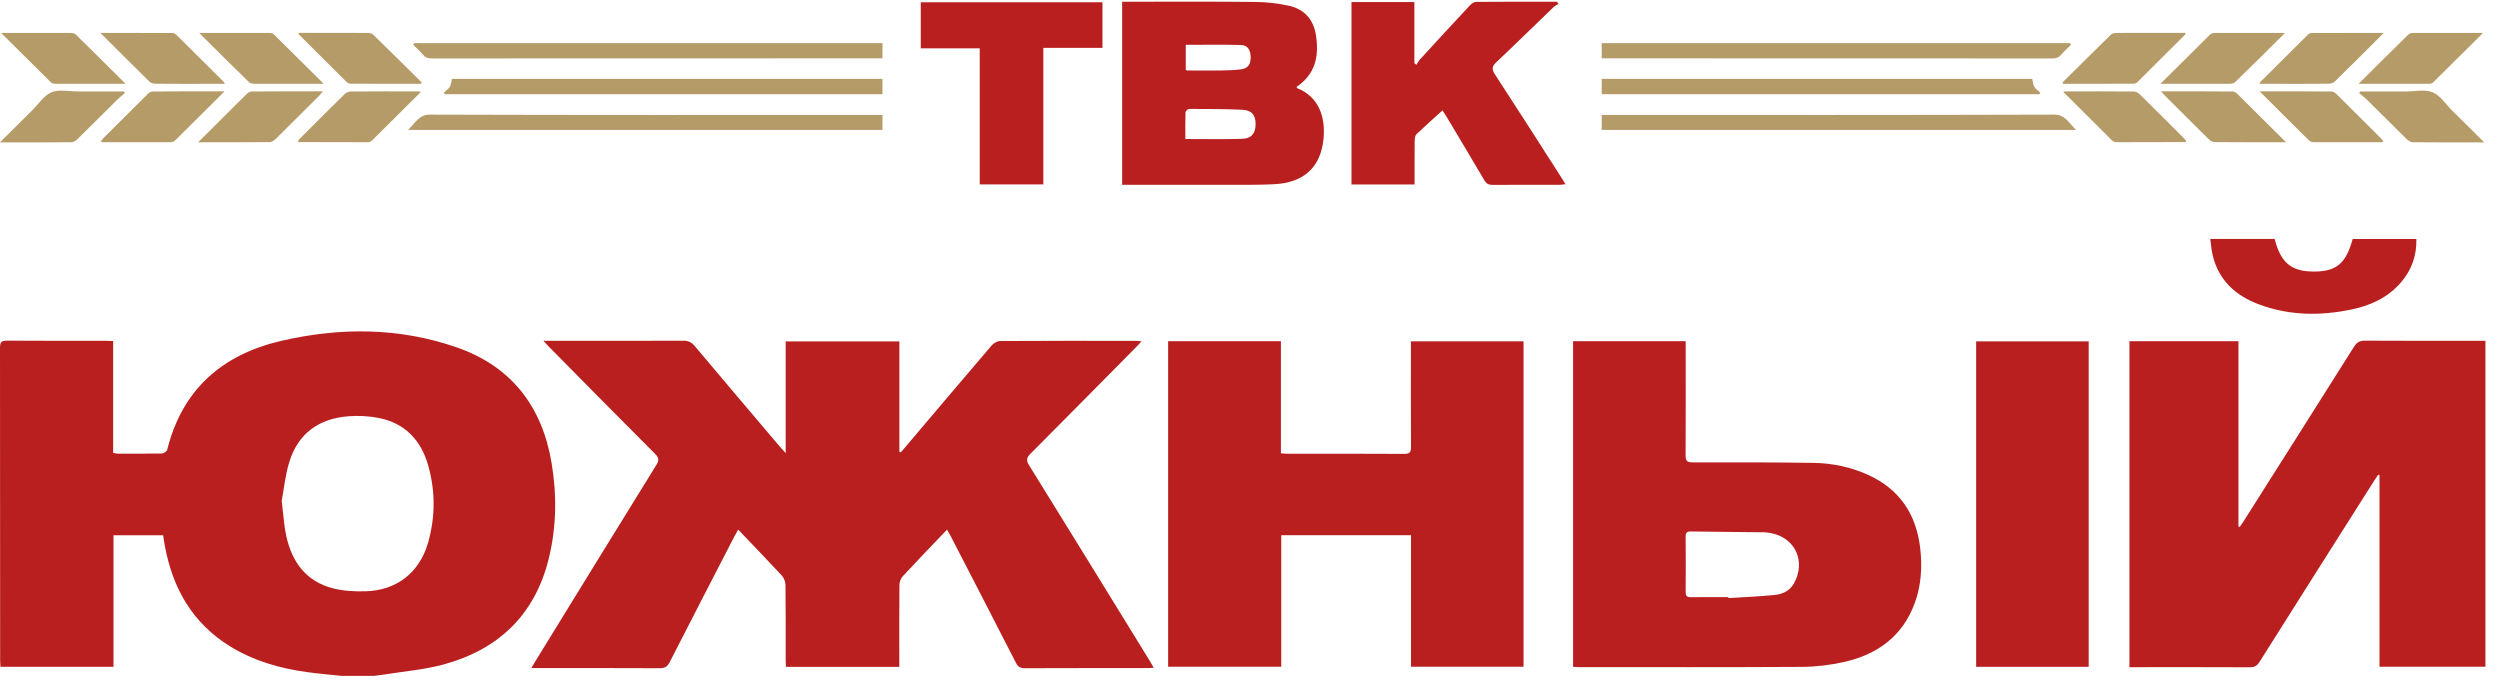 <svg xmlns="http://www.w3.org/2000/svg" width="152" height="42" viewBox="0 0 152 42" fill="none"><path d="M20.816 41.098C20.103 41.02 19.387 40.965 18.677 40.865C17.017 40.639 15.429 40.185 13.987 39.297C11.717 37.897 10.511 35.797 10.03 33.226C10.008 33.118 9.99 33.006 9.971 32.897C9.952 32.788 9.937 32.68 9.918 32.546H6.901V40.542H0.028C0.022 40.409 0.009 40.275 0.009 40.142C0.006 33.807 0.009 27.475 0 21.14C0 20.824 0.068 20.712 0.409 20.712C2.444 20.727 4.478 20.718 6.513 20.721C6.625 20.721 6.733 20.73 6.879 20.737V27.534C6.99 27.556 7.071 27.581 7.152 27.581C8.045 27.584 8.938 27.59 9.831 27.572C9.949 27.572 10.142 27.444 10.166 27.345C11.078 23.681 13.507 21.563 17.076 20.73C20.652 19.898 24.243 19.901 27.748 21.113C31.091 22.271 32.968 24.708 33.541 28.174C33.864 30.118 33.833 32.062 33.361 33.978C32.521 37.378 30.316 39.48 26.994 40.393C25.81 40.719 24.56 40.816 23.341 41.014C23.145 41.045 22.95 41.067 22.755 41.092H20.82L20.816 41.098ZM17.129 30.453C17.231 31.285 17.265 31.934 17.399 32.562C17.743 34.155 18.599 35.347 20.239 35.77C20.875 35.934 21.564 35.968 22.224 35.95C24.107 35.903 25.5 34.819 26.024 33.006C26.476 31.434 26.476 29.838 26.024 28.267C25.583 26.739 24.6 25.718 23.012 25.41C22.41 25.292 21.775 25.261 21.164 25.311C19.405 25.451 18.143 26.339 17.603 28.047C17.34 28.876 17.259 29.761 17.129 30.453Z" fill="#BA1F1F"></path><path d="M33.048 20.721H33.519C36.199 20.721 38.879 20.728 41.558 20.715C41.862 20.715 42.054 20.818 42.247 21.048C43.971 23.1 45.708 25.143 47.441 27.187C47.528 27.286 47.618 27.382 47.77 27.55V20.759H54.683V27.469C54.711 27.479 54.739 27.491 54.767 27.5C54.851 27.404 54.938 27.308 55.021 27.209C56.78 25.134 58.532 23.06 60.3 20.995C60.418 20.858 60.644 20.734 60.818 20.734C63.572 20.718 66.326 20.721 69.08 20.725C69.163 20.725 69.25 20.737 69.409 20.75C69.281 20.886 69.198 20.982 69.108 21.072C66.962 23.243 64.815 25.417 62.66 27.578C62.418 27.82 62.375 27.972 62.567 28.286C65.026 32.248 67.467 36.223 69.914 40.195C69.985 40.31 70.05 40.428 70.147 40.602C69.989 40.608 69.871 40.62 69.753 40.62C67.272 40.62 64.791 40.617 62.309 40.627C62.037 40.627 61.891 40.543 61.767 40.297C60.452 37.726 59.124 35.158 57.8 32.59C57.738 32.472 57.67 32.36 57.58 32.202C57.394 32.398 57.233 32.565 57.071 32.733C56.342 33.497 55.607 34.254 54.894 35.031C54.776 35.158 54.689 35.372 54.686 35.546C54.671 37.074 54.677 38.602 54.677 40.13C54.677 40.263 54.677 40.397 54.677 40.546H47.789C47.783 40.418 47.77 40.288 47.77 40.158C47.77 38.63 47.776 37.102 47.758 35.574C47.758 35.375 47.665 35.136 47.531 34.99C46.672 34.062 45.792 33.155 44.88 32.199C44.802 32.339 44.737 32.447 44.678 32.562C43.354 35.13 42.023 37.695 40.712 40.269C40.569 40.546 40.408 40.627 40.113 40.627C37.669 40.614 35.225 40.62 32.781 40.62H32.304C32.412 40.434 32.484 40.313 32.558 40.192C35.002 36.22 37.443 32.245 39.899 28.28C40.073 28 40.079 27.845 39.834 27.6C37.675 25.442 35.532 23.265 33.386 21.094C33.293 21.001 33.206 20.902 33.039 20.721H33.048Z" fill="#BA1F1F"></path><path d="M129.473 20.746H136.098V32.006C136.123 32.018 136.147 32.028 136.175 32.04C136.253 31.925 136.334 31.817 136.408 31.698C138.644 28.168 140.886 24.637 143.113 21.097C143.284 20.824 143.457 20.709 143.789 20.712C146.084 20.727 148.379 20.721 150.674 20.721H151.115V40.536H144.673V28.888C144.648 28.879 144.62 28.87 144.596 28.857C144.524 28.963 144.45 29.068 144.382 29.177C142.043 32.866 139.705 36.552 137.376 40.247C137.224 40.49 137.062 40.574 136.78 40.57C134.485 40.558 132.19 40.564 129.895 40.564C129.762 40.564 129.628 40.564 129.47 40.564V20.746H129.473Z" fill="#BA1F1F"></path><path d="M71.022 20.746H77.879V27.562C78.034 27.572 78.151 27.587 78.272 27.587C80.642 27.587 83.011 27.581 85.378 27.596C85.713 27.596 85.79 27.494 85.79 27.174C85.778 25.187 85.784 23.199 85.784 21.215V20.752H92.632V40.536H85.79V32.54H77.9V40.536H71.022V20.746Z" fill="#BA1F1F"></path><path d="M95.643 20.743H102.491C102.491 20.908 102.491 21.063 102.491 21.215C102.491 23.377 102.497 25.535 102.485 27.696C102.485 28.028 102.581 28.112 102.903 28.112C105.36 28.109 107.813 28.106 110.269 28.143C111.417 28.162 112.533 28.395 113.588 28.876C115.495 29.745 116.509 31.264 116.748 33.32C116.878 34.441 116.816 35.559 116.432 36.627C115.697 38.67 114.155 39.797 112.102 40.251C111.274 40.434 110.409 40.542 109.562 40.546C105.025 40.574 100.484 40.561 95.947 40.561C95.851 40.561 95.755 40.549 95.643 40.542V20.743ZM105.081 36.31C105.081 36.329 105.081 36.347 105.084 36.363C106.023 36.304 106.963 36.27 107.9 36.173C108.374 36.127 108.811 35.934 109.069 35.475C109.816 34.146 109.156 32.692 107.673 32.413C107.54 32.388 107.403 32.366 107.267 32.363C105.778 32.345 104.29 32.338 102.804 32.313C102.556 32.31 102.485 32.4 102.488 32.636C102.497 33.754 102.497 34.872 102.488 35.99C102.488 36.236 102.568 36.313 102.81 36.31C103.567 36.298 104.324 36.307 105.081 36.307V36.31Z" fill="#BA1F1F"></path><path d="M126.992 40.542H120.15V20.755H126.992V40.542Z" fill="#BA1F1F"></path><path d="M68.227 11.238V0.105C68.36 0.105 68.49 0.105 68.624 0.105C71.179 0.105 73.735 0.09 76.29 0.118C76.991 0.124 77.704 0.199 78.387 0.354C79.302 0.565 79.863 1.186 80.009 2.133C80.22 3.506 79.931 4.527 78.83 5.285C78.846 5.313 78.858 5.356 78.883 5.366C80.182 5.891 80.598 7.111 80.471 8.431C80.306 10.163 79.28 11.111 77.466 11.201C76.476 11.25 75.481 11.235 74.488 11.235C72.541 11.238 70.593 11.235 68.645 11.235H68.227V11.238ZM72.066 8.452C73.251 8.452 74.374 8.474 75.499 8.443C76.079 8.428 76.334 8.117 76.34 7.567C76.346 7.002 76.113 6.698 75.527 6.673C74.451 6.623 73.375 6.627 72.299 6.623C72.221 6.623 72.082 6.754 72.079 6.825C72.06 7.356 72.069 7.887 72.069 8.452H72.066ZM72.088 4.257C72.153 4.276 72.178 4.285 72.203 4.285C72.869 4.285 73.539 4.298 74.206 4.285C74.625 4.279 75.046 4.27 75.462 4.214C75.887 4.155 76.051 3.903 76.039 3.45C76.026 3.018 75.85 2.745 75.443 2.736C74.336 2.705 73.226 2.726 72.094 2.726V4.254L72.088 4.257Z" fill="#BA1F1F"></path><path d="M94.759 0.233C94.656 0.301 94.542 0.354 94.455 0.434C93.301 1.543 92.16 2.667 90.994 3.766C90.718 4.024 90.674 4.192 90.895 4.527C92.265 6.623 93.611 8.738 94.964 10.846C95.029 10.949 95.091 11.055 95.178 11.2C95.041 11.216 94.939 11.235 94.836 11.235C93.472 11.235 92.107 11.232 90.743 11.241C90.498 11.241 90.367 11.16 90.243 10.952C89.483 9.657 88.711 8.372 87.942 7.083C87.874 6.968 87.796 6.856 87.703 6.713C87.16 7.204 86.633 7.67 86.125 8.157C86.044 8.235 86.016 8.399 86.013 8.524C86.004 9.294 86.007 10.064 86.007 10.834V11.216H82.17V0.127H85.994V3.844C86.035 3.875 86.078 3.909 86.118 3.94C86.19 3.832 86.246 3.71 86.332 3.617C87.337 2.518 88.345 1.422 89.362 0.335C89.462 0.229 89.62 0.115 89.753 0.115C91.388 0.099 93.025 0.105 94.66 0.105C94.691 0.149 94.722 0.189 94.753 0.233H94.759Z" fill="#BA1F1F"></path><path d="M67.03 0.136V2.909H63.435C63.435 4.319 63.435 5.692 63.435 7.064C63.435 8.437 63.435 9.815 63.435 11.213H59.568V2.94H55.983V0.136H67.03Z" fill="#BA1F1F"></path><path d="M138.3 14.53C138.669 15.973 139.301 16.501 140.657 16.511C142.04 16.52 142.635 16.029 143.042 14.533H146.915C146.94 15.557 146.621 16.43 145.969 17.181C145.169 18.104 144.118 18.582 142.952 18.821C141.06 19.212 139.177 19.191 137.348 18.507C135.933 17.98 134.904 17.054 134.532 15.529C134.454 15.213 134.435 14.877 134.386 14.526H138.3V14.53Z" fill="#BA1F1F"></path><path d="M53.654 6.989V7.901H24.811C25.254 7.472 25.472 6.966 26.144 6.969C35.154 6.999 44.166 6.989 53.175 6.989H53.654Z" fill="#B59B67"></path><path d="M25.183 2.622H53.654V3.547H53.289C44.274 3.547 35.257 3.547 26.242 3.554C26.013 3.554 25.848 3.49 25.692 3.301C25.518 3.088 25.312 2.915 25.121 2.722C25.142 2.689 25.165 2.655 25.186 2.625L25.183 2.622Z" fill="#B59B67"></path><path d="M53.654 4.796V5.727H27.052C27.029 5.696 27.005 5.665 26.982 5.634C27.107 5.52 27.256 5.426 27.349 5.281C27.425 5.159 27.434 4.976 27.477 4.796H53.654Z" fill="#B59B67"></path><path d="M6.104 2.001C7.629 2.001 9.065 2.001 10.498 2.007C10.582 2.007 10.681 2.072 10.743 2.134C11.692 3.072 12.638 4.016 13.584 4.96C13.609 4.985 13.621 5.019 13.671 5.097C13.258 5.097 12.88 5.097 12.502 5.097C11.497 5.097 10.495 5.1 9.49 5.091C9.357 5.091 9.183 5.057 9.093 4.97C8.113 4.013 7.146 3.041 6.104 2.001Z" fill="#B59B67"></path><path d="M25.593 5.097C24.169 5.097 22.749 5.097 21.325 5.091C21.238 5.091 21.133 5.044 21.071 4.982C20.103 4.026 19.142 3.066 18.18 2.103C18.168 2.091 18.168 2.06 18.155 1.998C18.717 1.998 19.269 1.998 19.821 1.998C20.652 1.998 21.48 1.995 22.311 2.001C22.438 2.001 22.603 2.02 22.68 2.097C23.673 3.06 24.653 4.038 25.636 5.01C25.623 5.038 25.608 5.066 25.596 5.091L25.593 5.097Z" fill="#B59B67"></path><path d="M0 8.652C0.701 7.957 1.327 7.333 1.957 6.709C2.342 6.327 2.67 5.802 3.135 5.609C3.601 5.417 4.209 5.56 4.751 5.56C5.676 5.56 6.603 5.56 7.527 5.56C7.552 5.591 7.574 5.622 7.598 5.656C7.453 5.78 7.298 5.895 7.161 6.029C6.342 6.836 5.533 7.653 4.711 8.457C4.615 8.55 4.469 8.646 4.345 8.649C2.934 8.662 1.523 8.659 0 8.659V8.652Z" fill="#B59B67"></path><path d="M12.043 8.652C12.666 8.035 13.218 7.488 13.767 6.941C14.17 6.541 14.57 6.134 14.976 5.74C15.057 5.659 15.175 5.566 15.277 5.563C16.71 5.55 18.143 5.553 19.644 5.553C19.532 5.678 19.464 5.761 19.393 5.833C18.518 6.705 17.644 7.581 16.763 8.448C16.667 8.541 16.521 8.64 16.397 8.64C14.986 8.652 13.575 8.649 12.046 8.649L12.043 8.652Z" fill="#B59B67"></path><path d="M13.646 5.557C12.607 6.594 11.639 7.563 10.662 8.525C10.594 8.594 10.473 8.643 10.377 8.646C8.991 8.652 7.605 8.646 6.215 8.646C6.197 8.646 6.175 8.625 6.128 8.597C6.187 8.522 6.24 8.444 6.302 8.382C7.186 7.5 8.067 6.619 8.957 5.74C9.037 5.659 9.155 5.566 9.258 5.563C10.69 5.55 12.123 5.553 13.646 5.553V5.557Z" fill="#B59B67"></path><path d="M25.586 5.591C24.575 6.597 23.605 7.569 22.631 8.531C22.569 8.594 22.463 8.646 22.38 8.646C20.968 8.646 19.557 8.643 18.146 8.637C18.14 8.637 18.134 8.618 18.112 8.578C18.165 8.516 18.218 8.438 18.283 8.376C19.166 7.494 20.047 6.609 20.937 5.737C21.03 5.643 21.186 5.563 21.313 5.563C22.686 5.55 24.06 5.557 25.437 5.557C25.472 5.557 25.503 5.569 25.589 5.591H25.586Z" fill="#B59B67"></path><path d="M7.632 5.097C6.138 5.097 4.751 5.097 3.368 5.094C3.278 5.094 3.16 5.069 3.101 5.01C2.112 4.038 1.126 3.054 0.065 2.001C0.388 2.001 0.614 2.001 0.844 2.001C1.982 2.001 3.12 2.001 4.258 2.004C4.373 2.004 4.525 2.016 4.596 2.088C5.592 3.06 6.575 4.044 7.636 5.097H7.632Z" fill="#B59B67"></path><path d="M12.108 2.001C13.609 2.001 14.992 2.001 16.378 2.004C16.468 2.004 16.586 2.029 16.645 2.085C17.637 3.06 18.624 4.041 19.684 5.097C19.359 5.097 19.132 5.097 18.906 5.097C17.78 5.097 16.654 5.097 15.529 5.094C15.401 5.094 15.234 5.085 15.153 5.007C14.155 4.038 13.168 3.057 12.108 2.001Z" fill="#B59B67"></path><path d="M97.383 6.989V7.901H126.226C125.782 7.472 125.565 6.966 124.892 6.969C115.883 6.999 106.871 6.989 97.862 6.989H97.383Z" fill="#B59B67"></path><path d="M125.854 2.622H97.383V3.547H97.748C106.762 3.547 115.78 3.547 124.794 3.554C125.024 3.554 125.188 3.49 125.344 3.301C125.518 3.088 125.724 2.915 125.915 2.722C125.895 2.689 125.871 2.655 125.851 2.625L125.854 2.622Z" fill="#B59B67"></path><path d="M97.383 4.796V5.727H123.985C124.008 5.696 124.031 5.665 124.055 5.634C123.929 5.52 123.781 5.426 123.687 5.281C123.612 5.159 123.603 4.976 123.559 4.796H97.383Z" fill="#B59B67"></path><path d="M144.933 2.001C143.407 2.001 141.971 2.001 140.538 2.007C140.455 2.007 140.355 2.072 140.293 2.134C139.344 3.072 138.398 4.016 137.453 4.96C137.428 4.985 137.415 5.019 137.366 5.097C137.778 5.097 138.157 5.097 138.535 5.097C139.54 5.097 140.541 5.1 141.546 5.091C141.68 5.091 141.853 5.057 141.943 4.97C142.923 4.013 143.891 3.041 144.933 2.001Z" fill="#B59B67"></path><path d="M125.444 5.097C126.868 5.097 128.288 5.097 129.711 5.091C129.798 5.091 129.904 5.044 129.966 4.982C130.933 4.026 131.895 3.066 132.856 2.103C132.869 2.091 132.869 2.06 132.881 1.998C132.32 1.998 131.768 1.998 131.216 1.998C130.384 1.998 129.556 1.995 128.725 2.001C128.598 2.001 128.434 2.02 128.356 2.097C127.364 3.06 126.384 4.038 125.401 5.01C125.413 5.038 125.429 5.066 125.441 5.091L125.444 5.097Z" fill="#B59B67"></path><path d="M151.037 8.652C150.336 7.957 149.709 7.333 149.08 6.709C148.695 6.327 148.366 5.802 147.901 5.609C147.436 5.417 146.828 5.56 146.285 5.56C145.361 5.56 144.434 5.56 143.509 5.56C143.485 5.591 143.463 5.622 143.438 5.656C143.584 5.78 143.739 5.895 143.875 6.029C144.694 6.836 145.504 7.653 146.326 8.457C146.422 8.55 146.567 8.646 146.692 8.649C148.103 8.662 149.514 8.659 151.037 8.659V8.652Z" fill="#B59B67"></path><path d="M138.994 8.652C138.371 8.035 137.818 7.488 137.27 6.941C136.866 6.541 136.466 6.134 136.06 5.74C135.979 5.659 135.862 5.566 135.759 5.563C134.326 5.55 132.894 5.553 131.392 5.553C131.504 5.678 131.572 5.761 131.644 5.833C132.518 6.705 133.393 7.581 134.274 8.448C134.37 8.541 134.516 8.64 134.64 8.64C136.051 8.652 137.462 8.649 138.991 8.649L138.994 8.652Z" fill="#B59B67"></path><path d="M137.39 5.557C138.429 6.594 139.397 7.563 140.374 8.525C140.442 8.594 140.563 8.643 140.659 8.646C142.046 8.652 143.432 8.646 144.821 8.646C144.84 8.646 144.862 8.625 144.908 8.597C144.849 8.522 144.797 8.444 144.735 8.382C143.851 7.5 142.97 6.619 142.08 5.74C141.999 5.659 141.881 5.566 141.779 5.563C140.346 5.55 138.913 5.553 137.39 5.553V5.557Z" fill="#B59B67"></path><path d="M125.45 5.591C126.461 6.597 127.432 7.569 128.406 8.531C128.468 8.594 128.573 8.646 128.657 8.646C130.068 8.646 131.479 8.643 132.89 8.637C132.897 8.637 132.903 8.618 132.925 8.578C132.872 8.516 132.819 8.438 132.754 8.376C131.87 7.494 130.989 6.609 130.099 5.737C130.006 5.643 129.851 5.563 129.724 5.563C128.35 5.55 126.976 5.557 125.599 5.557C125.565 5.557 125.534 5.569 125.447 5.591H125.45Z" fill="#B59B67"></path><path d="M143.404 5.097C144.899 5.097 146.285 5.097 147.668 5.094C147.758 5.094 147.876 5.069 147.935 5.01C148.924 4.038 149.911 3.054 150.971 2.001C150.649 2.001 150.422 2.001 150.193 2.001C149.055 2.001 147.917 2.001 146.778 2.004C146.664 2.004 146.512 2.016 146.44 2.088C145.445 3.06 144.462 4.044 143.401 5.097H143.404Z" fill="#B59B67"></path><path d="M138.929 2.001C137.428 2.001 136.044 2.001 134.658 2.004C134.568 2.004 134.45 2.029 134.391 2.085C133.399 3.06 132.413 4.041 131.352 5.097C131.678 5.097 131.904 5.097 132.131 5.097C133.256 5.097 134.382 5.097 135.508 5.094C135.635 5.094 135.803 5.085 135.883 5.007C136.882 4.038 137.868 3.057 138.929 2.001Z" fill="#B59B67"></path></svg>